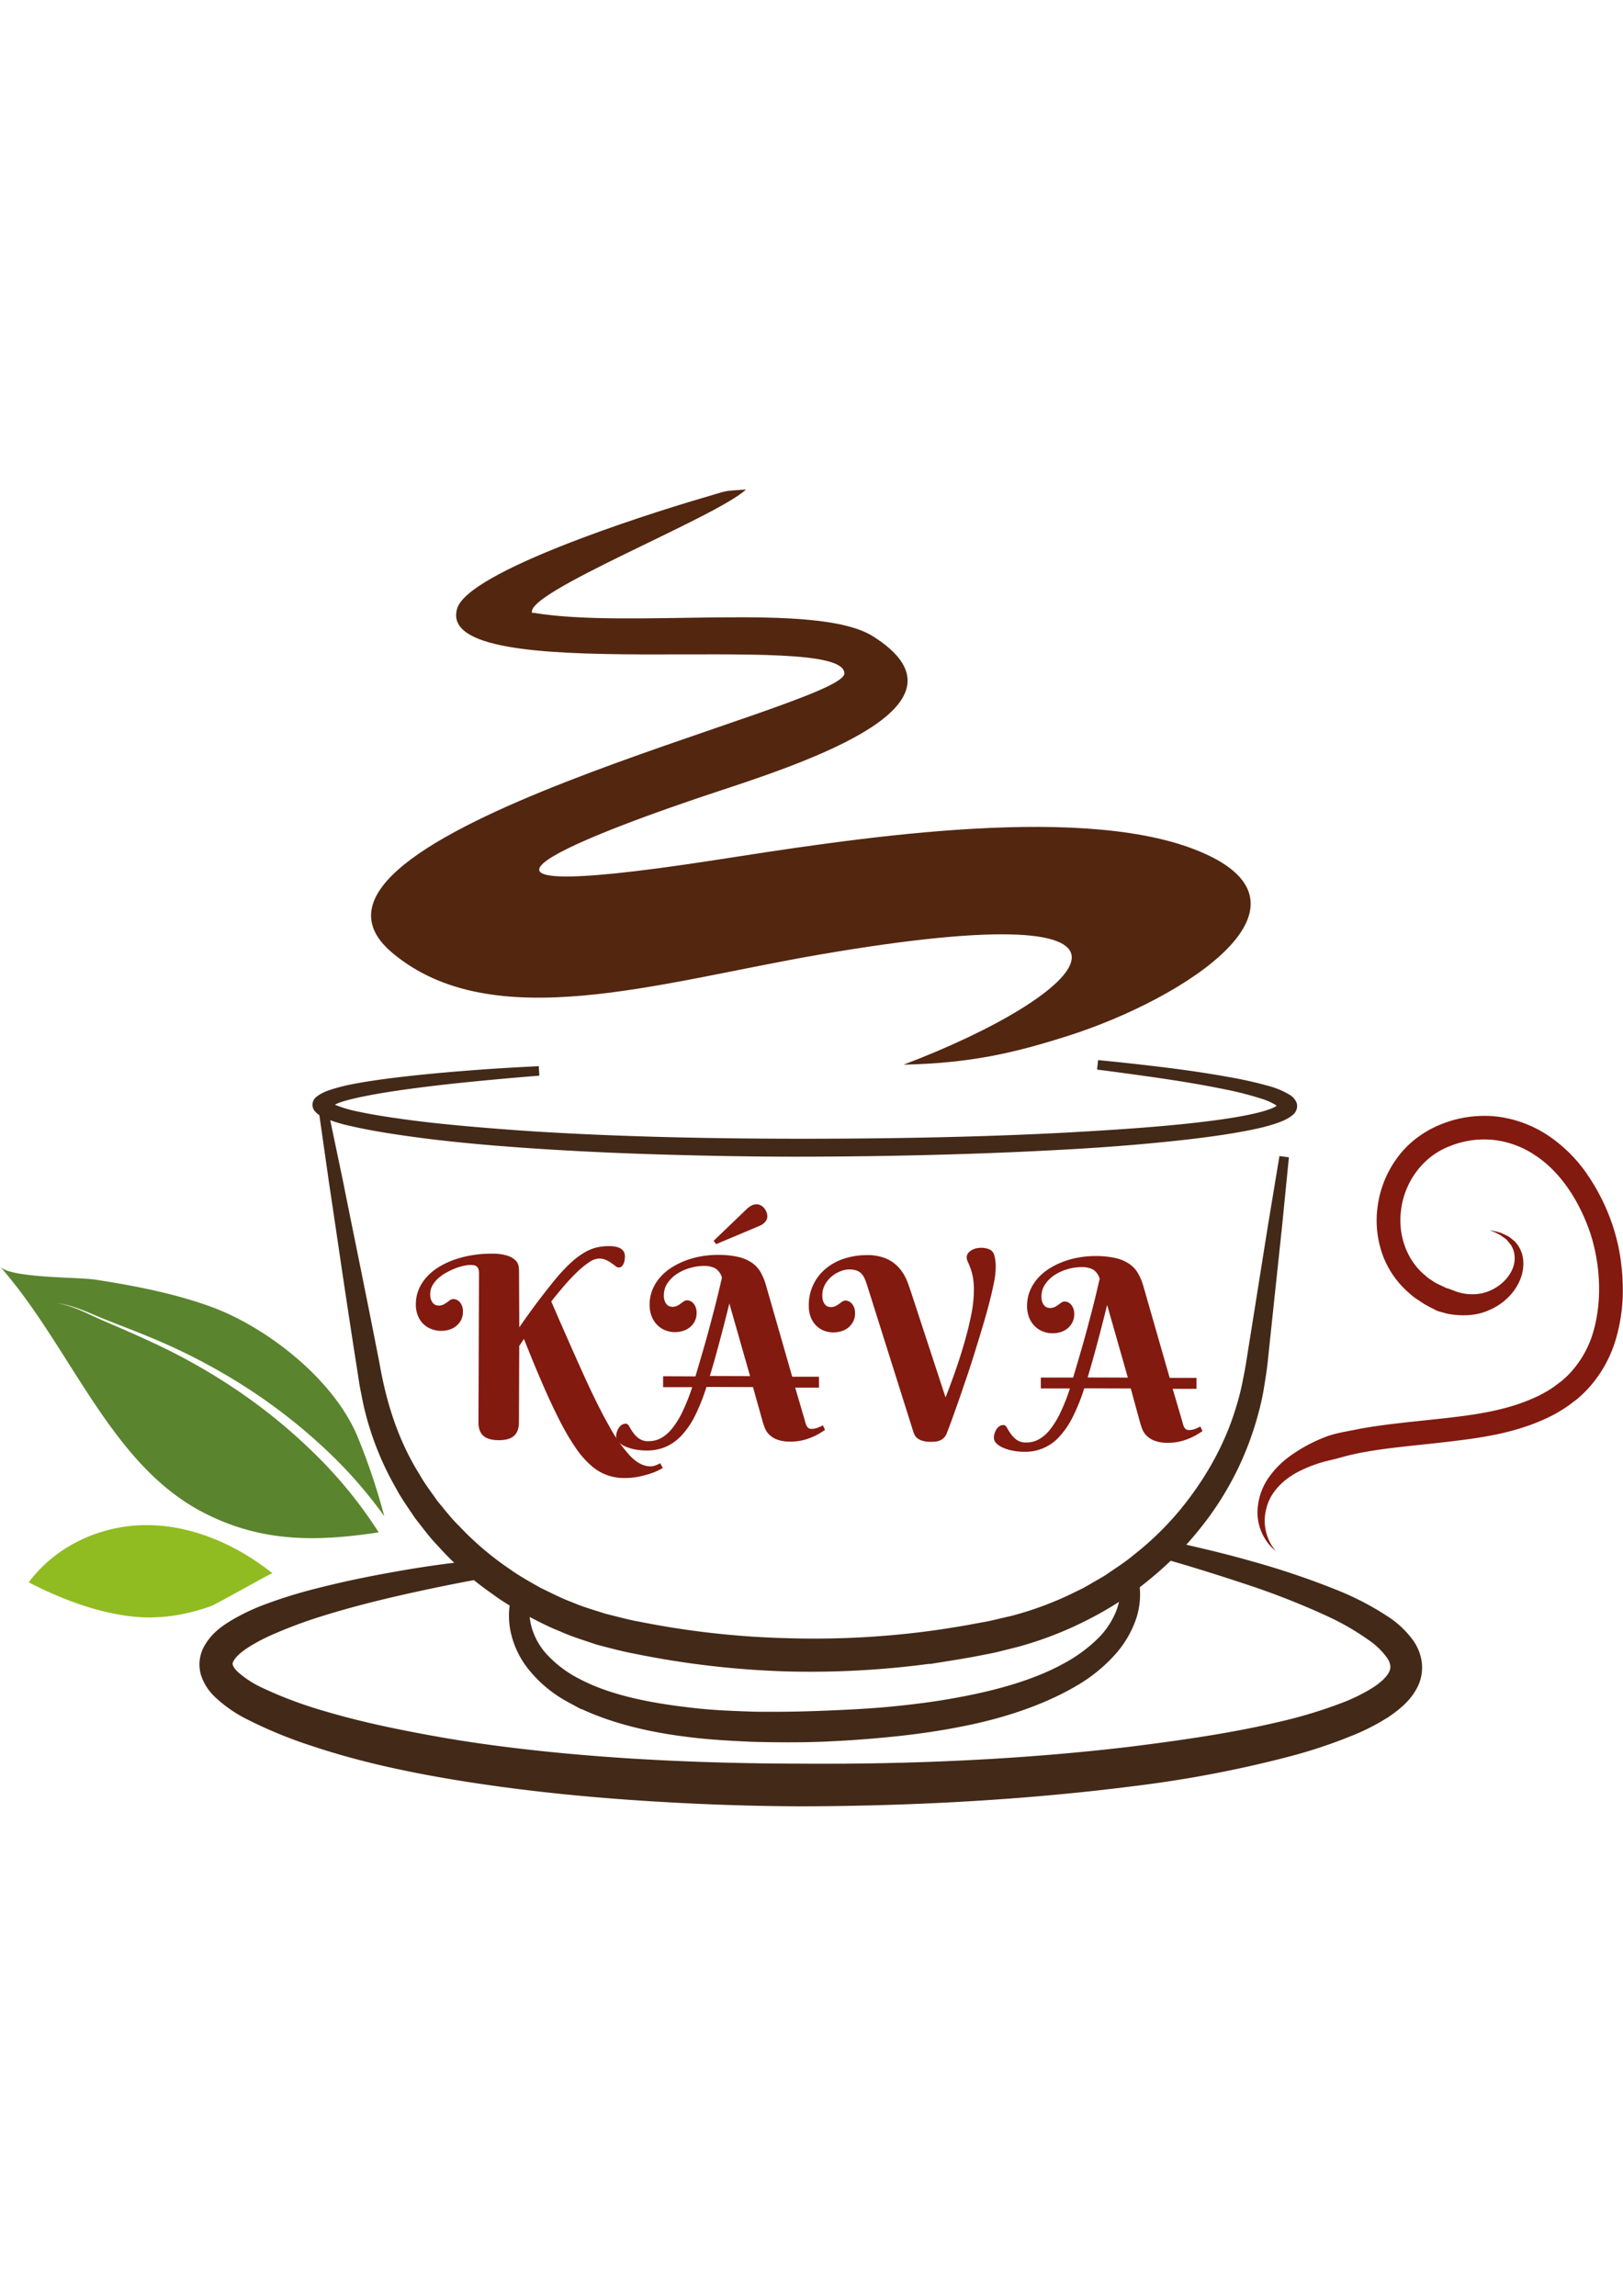 <svg xmlns="http://www.w3.org/2000/svg" viewBox="0 0 595.28 841.89"><path d="M546.17,451.06l1.17.25a22,22,0,0,1,3.37.88l2.43,1.13a28.74,28.74,0,0,1,2.58,2.05,11.44,11.44,0,0,1,3,7.78c.22,6.52-4.63,14.25-13.32,17.61-4.32,1.8-9.48,1.94-14.52,1l-1.88-.51-.95-.26-.48-.14-.23-.07-.47-.21L523.82,479a29.86,29.86,0,0,1-3.4-2.11,20.59,20.59,0,0,1-3.38-2.54,33.72,33.72,0,0,1-9.86-14,37.26,37.26,0,0,1-1.88-18.06,38.76,38.76,0,0,1,7.16-17.7,35.3,35.3,0,0,1,7-7.15,39.06,39.06,0,0,1,8.83-5.05,42.36,42.36,0,0,1,20.2-3A43.25,43.25,0,0,1,568,416.53a53.55,53.55,0,0,1,14.61,14.79,74.28,74.28,0,0,1,9,18.46,70.1,70.1,0,0,1,2.48,10c.32,1.75.48,3.39.68,5s.32,3.49.36,5.18a63.68,63.68,0,0,1-2.27,20.42,46.1,46.1,0,0,1-9.83,18.21,37.29,37.29,0,0,1-3.67,3.66c-.4.36-.44.44-1.15,1l-.93.69-1.85,1.39a51.21,51.21,0,0,1-8.72,5c-11.95,5.45-24.14,7-35.25,8.33s-21.56,2.12-30.84,3.8c-2.31.38-4.59.92-6.69,1.42-2.31.64-4.15,1.16-6.26,1.64a49.07,49.07,0,0,0-11,3.93c-6.53,3.26-10.8,8.21-12.1,13.36a17.24,17.24,0,0,0,.91,12.14,15,15,0,0,0,1.77,2.93l.73.93-.89-.78a15.05,15.05,0,0,1-2.36-2.63,18.28,18.28,0,0,1-3.35-13.2,22.62,22.62,0,0,1,3.43-9.6,33.2,33.2,0,0,1,8.38-8.68,56.18,56.18,0,0,1,11.78-6.51c4.35-1.92,9.21-2.47,14.1-3.52,9.85-1.77,20.45-2.65,31.39-3.88s22.36-2.87,32.59-7.58a29.67,29.67,0,0,0,3.65-1.87,27.91,27.91,0,0,0,3.52-2.22l1.85-1.39.93-.69c-.12.07.41-.39.57-.55a26.24,26.24,0,0,0,2.94-2.93,37.4,37.4,0,0,0,8-14.84c3.12-11.15,2.49-24.12-1.16-35.53-3.85-11.45-10.6-22.36-20.2-28.69A34.13,34.13,0,0,0,547.6,418a33.58,33.58,0,0,0-16,2.37c-10,3.86-16.43,13.36-17.67,23-1.43,9.74,2.32,19.08,8.78,24.31a12.78,12.78,0,0,0,2.36,1.79,13.52,13.52,0,0,0,2.61,1.54c1.06.48,2.1,1,3.12,1.45l.1,0-.18-.08.18.05.33.11.66.24,1.31.5a17.89,17.89,0,0,0,10.23,1c6.45-1.39,11.29-6.52,12-11.37a9.3,9.3,0,0,0-1.23-6.35c-.65-.74-1.19-1.55-1.83-2.15l-2-1.42a20.87,20.87,0,0,0-3.11-1.51l-1.09-.47" style="fill:#821a10"/><path d="M118.79,408.16s1.92,9.2,5.29,25.28c3.2,16.12,8,39.11,13.38,66.76,2.43,13.85,6.6,28.14,15,41.53,1.9,3.43,4.38,6.55,6.65,9.86,2.61,3.06,5,6.32,8,9.19A111.16,111.16,0,0,0,186.21,577c3.46,2.51,7.26,4.53,11,6.71,3.91,1.86,7.76,3.92,11.89,5.43,4,1.76,8.28,2.94,12.49,4.32,4.37,1.05,8.48,2.23,13.1,3.05a318.23,318.23,0,0,0,54.9,6,322.18,322.18,0,0,0,55.13-3.17c4.51-.7,9-1.38,13.44-2.25,2.14-.4,4.6-.78,6.53-1.28l6.64-1.54a123.41,123.41,0,0,0,24.17-9.09,52.08,52.08,0,0,0,5.62-3c1.82-1.07,3.69-2.07,5.45-3.2,3.44-2.39,7-4.59,10.13-7.24A112.64,112.64,0,0,0,434,555c10-12.09,17.2-25.41,21.07-38.62a86.09,86.09,0,0,0,2.47-9.79q1-4.83,1.7-9.61,1.53-9.53,2.88-18c1.79-11.3,3.37-21.16,4.66-29.28L471,424.22s-.93,9.35-2.55,25.71c-.87,8.17-1.92,18.09-3.13,29.48q-.9,8.54-1.92,18.13c-.28,3.18-.77,6.47-1.33,9.88a89.66,89.66,0,0,1-2.2,10.34,111.8,111.8,0,0,1-20.83,41.36,120.14,120.14,0,0,1-17.86,18.18A118.55,118.55,0,0,1,399,592a131.88,131.88,0,0,1-25.76,10.14l-6.61,1.66c-2.49.65-4.55,1-6.9,1.46-4.55.93-9.15,1.65-13.76,2.39a329,329,0,0,1-56.6,3.55A326.06,326.06,0,0,1,233,604.7c-4.47-.82-9.24-2.13-13.75-3.3-4.47-1.54-9-2.88-13.24-4.82-4.37-1.68-8.45-3.93-12.57-6-4-2.37-8-4.61-11.6-7.32a112.3,112.3,0,0,1-20-17.61c-3.05-3.14-5.57-6.66-8.22-10-2.34-3.57-4.86-6.95-6.79-10.65a107.71,107.71,0,0,1-9.65-22.11,100.19,100.19,0,0,1-2.78-11.11c-.34-1.85-.73-3.47-1-5.45q-.42-2.65-.82-5.28c-4.38-27.82-7.67-51.08-10.14-67.32l-3.63-25.58" style="fill:#432918"/><path d="M118.79,408.16s1.92,9.2,5.29,25.28c3.2,16.12,8,39.11,13.38,66.76,2.43,13.85,6.6,28.14,15,41.53,1.9,3.43,4.38,6.55,6.65,9.86,2.61,3.06,5,6.32,8,9.19A111.16,111.16,0,0,0,186.21,577c3.46,2.51,7.26,4.53,11,6.71,3.91,1.86,7.76,3.92,11.89,5.43,4,1.76,8.28,2.94,12.49,4.32,4.37,1.05,8.48,2.23,13.1,3.05a318.23,318.23,0,0,0,54.9,6,322.18,322.18,0,0,0,55.13-3.17c4.51-.7,9-1.38,13.44-2.25,2.14-.4,4.6-.78,6.53-1.28l6.64-1.54a123.41,123.41,0,0,0,24.17-9.09,52.08,52.08,0,0,0,5.62-3c1.82-1.07,3.69-2.07,5.45-3.2,3.44-2.39,7-4.59,10.13-7.24A112.64,112.64,0,0,0,434,555c10-12.09,17.2-25.41,21.07-38.62a86.09,86.09,0,0,0,2.47-9.79q1-4.83,1.7-9.61,1.53-9.53,2.88-18c1.79-11.3,3.37-21.16,4.66-29.28L471,424.22s-.93,9.35-2.55,25.71c-.87,8.17-1.92,18.09-3.13,29.48q-.9,8.54-1.92,18.13c-.28,3.18-.77,6.47-1.33,9.88a89.66,89.66,0,0,1-2.2,10.34,111.8,111.8,0,0,1-20.83,41.36,120.14,120.14,0,0,1-17.86,18.18A118.55,118.55,0,0,1,399,592a131.88,131.88,0,0,1-25.76,10.14l-6.61,1.66c-2.49.65-4.55,1-6.9,1.46-4.55.93-9.15,1.65-13.76,2.39a329,329,0,0,1-56.6,3.55A326.06,326.06,0,0,1,233,604.7c-4.47-.82-9.24-2.13-13.75-3.3-4.47-1.54-9-2.88-13.24-4.82-4.37-1.68-8.45-3.93-12.57-6-4-2.37-8-4.61-11.6-7.32a112.3,112.3,0,0,1-20-17.61c-3.05-3.14-5.57-6.66-8.22-10-2.34-3.57-4.86-6.95-6.79-10.65a107.71,107.71,0,0,1-9.65-22.11,100.19,100.19,0,0,1-2.78-11.11c-.34-1.85-.73-3.47-1-5.45q-.42-2.65-.82-5.28c-4.38-27.82-7.67-51.08-10.14-67.32Z" style="fill:none;stroke:#432918;stroke-miterlimit:10;stroke-width:3.497px"/><path d="M177.09,575.3s-10.27,1.72-28,5.63c-8.86,2-19.59,4.53-31.61,8.26A177.11,177.11,0,0,0,98.8,596.1,70.56,70.56,0,0,0,89.44,601c-2.93,1.87-5.85,4.24-7.1,6.9s-.15,5.18,2.45,7.72a40.16,40.16,0,0,0,9.57,6.32,156.51,156.51,0,0,0,23.84,8.94c8.39,2.5,17.25,4.63,26.34,6.49s18.44,3.56,28,5c38.29,5.65,79.73,7.8,121.09,7.88,41.38.31,82.82-1.65,121.29-6.24,19.21-2.41,37.76-5.09,54.95-9.17a175.75,175.75,0,0,0,24.44-7.45A68.44,68.44,0,0,0,505,622.07c3.19-2,6.11-4.46,7.56-7.26s1.08-5.76-.72-8.52a29.77,29.77,0,0,0-7.05-7.17,98.37,98.37,0,0,0-17.08-9.89,284.25,284.25,0,0,0-30.4-11.85C440,571.66,430,568.89,430,568.89l7.29,1.67c4.73,1.13,11.71,2.72,20.47,5.22A292.63,292.63,0,0,1,489,586.3a101.62,101.62,0,0,1,18.21,9.48,31.12,31.12,0,0,1,8.43,8.06A14.29,14.29,0,0,1,518,610a12.39,12.39,0,0,1-1.18,7c-2.1,4.22-5.57,7-9.07,9.44a73.33,73.33,0,0,1-11.34,6.05,182.15,182.15,0,0,1-25,8.42,427,427,0,0,1-55.55,10.55c-38.85,5-80.55,7.36-122.26,7.44-20.86-.08-41.71-.91-62.2-2.35s-40.63-3.61-60-6.66-38-7-55.22-12.73a161.89,161.89,0,0,1-24.51-10.06,45.44,45.44,0,0,1-10.75-7.66,15.78,15.78,0,0,1-3.83-6.11,10.26,10.26,0,0,1,.68-7.6C80.1,601.34,83.67,599,87,597a75.19,75.19,0,0,1,10.14-4.9,171.68,171.68,0,0,1,19.46-6.13c12.34-3.17,23.22-5.19,32.2-6.74s16.07-2.43,20.91-3l7.42-.85" style="fill:#432918"/><path d="M177.09,575.3s-10.27,1.72-28,5.63c-8.86,2-19.59,4.53-31.61,8.26A177.11,177.11,0,0,0,98.8,596.1,70.56,70.56,0,0,0,89.44,601c-2.93,1.87-5.85,4.24-7.1,6.9s-.15,5.18,2.45,7.72a40.16,40.16,0,0,0,9.57,6.32,156.51,156.51,0,0,0,23.84,8.94c8.39,2.5,17.25,4.63,26.34,6.49s18.44,3.56,28,5c38.29,5.65,79.73,7.8,121.09,7.88,41.38.31,82.82-1.65,121.29-6.24,19.21-2.41,37.76-5.09,54.95-9.17a175.75,175.75,0,0,0,24.44-7.45A68.44,68.44,0,0,0,505,622.07c3.19-2,6.11-4.46,7.56-7.26s1.08-5.76-.72-8.52a29.77,29.77,0,0,0-7.05-7.17,98.37,98.37,0,0,0-17.08-9.89,284.25,284.25,0,0,0-30.4-11.85C440,571.66,430,568.89,430,568.89l7.29,1.67c4.73,1.13,11.71,2.72,20.47,5.22A292.63,292.63,0,0,1,489,586.3a101.62,101.62,0,0,1,18.21,9.48,31.12,31.12,0,0,1,8.43,8.06A14.29,14.29,0,0,1,518,610a12.39,12.39,0,0,1-1.18,7c-2.1,4.22-5.57,7-9.07,9.44a73.33,73.33,0,0,1-11.34,6.05,182.15,182.15,0,0,1-25,8.42,427,427,0,0,1-55.55,10.55c-38.85,5-80.55,7.36-122.26,7.44-20.86-.08-41.71-.91-62.2-2.35s-40.63-3.61-60-6.66-38-7-55.22-12.73a161.89,161.89,0,0,1-24.51-10.06,45.44,45.44,0,0,1-10.75-7.66,15.78,15.78,0,0,1-3.83-6.11,10.26,10.26,0,0,1,.68-7.6C80.1,601.34,83.67,599,87,597a75.19,75.19,0,0,1,10.14-4.9,171.68,171.68,0,0,1,19.46-6.13c12.34-3.17,23.22-5.19,32.2-6.74s16.07-2.43,20.91-3Z" style="fill:none;stroke:#432918;stroke-miterlimit:10;stroke-width:6.994px"/><path d="M197.69,392.72s-8.32.61-22.68,2c-7.17.7-15.87,1.61-25.61,2.94-4.86.67-10,1.45-15.13,2.45-2.58.5-5.17,1.06-7.59,1.73s-4.74,1.5-5.76,2.45-.12,1.85,2,2.74a47,47,0,0,0,7.76,2.25c5.9,1.28,12.47,2.27,19.32,3.18s14,1.64,21.34,2.3S186.26,416,194,416.53c31,2,64.6,2.77,98.11,2.8s67.1-.58,98.27-2.21c15.57-.86,30.59-1.81,44.52-3.26,6.94-.73,13.64-1.57,19.79-2.65,3.07-.55,6-1.15,8.63-1.88s5-1.58,6.13-2.57.87-2.05-.59-3a24.21,24.21,0,0,0-5.71-2.54,124.12,124.12,0,0,0-13.84-3.52c-9.22-1.89-17.67-3.18-24.63-4.21-14-2-22.09-3-22.09-3l5.91.59c3.83.4,9.48,1,16.58,1.86s15.7,2,25.28,3.74A144,144,0,0,1,465.12,400a28.11,28.11,0,0,1,6.83,2.87,4.43,4.43,0,0,1,2,2.2,2.4,2.4,0,0,1-.95,2.46c-1.7,1.5-4.51,2.5-7.35,3.36s-6,1.53-9.19,2.14c-6.41,1.22-13.23,2.17-20.29,3-14.14,1.64-29.27,2.88-45,3.75-31.48,1.77-65.26,2.61-99.06,2.64-16.9,0-33.79-.33-50.4-.83s-32.91-1.28-48.61-2.37-30.77-2.5-44.73-4.53c-6.92-1-13.64-2.12-19.86-3.58a50.8,50.8,0,0,1-8.71-2.71,7.87,7.87,0,0,1-3.1-2.17,1.91,1.91,0,0,1,.54-2.7c1.89-1.55,4.78-2.37,7.45-3.11s5.49-1.26,8.22-1.74c5.47-.93,10.76-1.6,15.76-2.17,10-1.14,18.82-1.85,26.09-2.4s13-.86,16.94-1.08l6-.3" style="fill:#432918"/><path d="M197.69,392.72s-8.32.61-22.68,2c-7.17.7-15.87,1.61-25.61,2.94-4.86.67-10,1.45-15.13,2.45-2.58.5-5.17,1.06-7.59,1.73s-4.74,1.5-5.76,2.45-.12,1.85,2,2.74a47,47,0,0,0,7.76,2.25c5.9,1.28,12.47,2.27,19.32,3.18s14,1.64,21.34,2.3S186.26,416,194,416.53c31,2,64.6,2.77,98.11,2.8s67.1-.58,98.27-2.21c15.57-.86,30.59-1.81,44.52-3.26,6.94-.73,13.64-1.57,19.79-2.65,3.07-.55,6-1.15,8.63-1.88s5-1.58,6.13-2.57.87-2.05-.59-3a24.21,24.21,0,0,0-5.71-2.54,124.12,124.12,0,0,0-13.84-3.52c-9.22-1.89-17.67-3.18-24.63-4.21-14-2-22.09-3-22.09-3l5.91.59c3.83.4,9.48,1,16.58,1.86s15.7,2,25.28,3.74A144,144,0,0,1,465.12,400a28.11,28.11,0,0,1,6.83,2.87,4.43,4.43,0,0,1,2,2.2,2.4,2.4,0,0,1-.95,2.46c-1.7,1.5-4.51,2.5-7.35,3.36s-6,1.53-9.19,2.14c-6.41,1.22-13.23,2.17-20.29,3-14.14,1.64-29.27,2.88-45,3.75-31.48,1.77-65.26,2.61-99.06,2.64-16.9,0-33.79-.33-50.4-.83s-32.91-1.28-48.61-2.37-30.77-2.5-44.73-4.53c-6.92-1-13.64-2.12-19.86-3.58a50.8,50.8,0,0,1-8.71-2.71,7.87,7.87,0,0,1-3.1-2.17,1.91,1.91,0,0,1,.54-2.7c1.89-1.55,4.78-2.37,7.45-3.11s5.49-1.26,8.22-1.74c5.47-.93,10.76-1.6,15.76-2.17,10-1.14,18.82-1.85,26.09-2.4s13-.86,16.94-1.08Z" style="fill:none;stroke:#432918;stroke-linecap:round;stroke-miterlimit:10;stroke-width:3.497px"/><path d="M191.18,585.61a16.49,16.49,0,0,0-.46,3,27,27,0,0,0,.74,8.47,28.32,28.32,0,0,0,6.09,11.48A45.41,45.41,0,0,0,211,618.81c11.09,5.88,25.67,9,41.29,10.79,7.83,1,16,1.32,24.3,1.59,8.3.11,16.76,0,25.18-.34s16.86-.72,25.16-1.52,16.38-1.81,24.13-3.26c15.51-2.77,29.8-6.9,40.8-13A58.81,58.81,0,0,0,405.49,603a33.51,33.51,0,0,0,7.16-10.93,26.29,26.29,0,0,0,1.76-8.31,15.09,15.09,0,0,0-.16-3,15,15,0,0,1,.39,3,25,25,0,0,1-1.19,8.58,34.65,34.65,0,0,1-6.78,11.74A54.56,54.56,0,0,1,393,615.22c-11.16,6.57-25.56,11.53-41.3,14.55-7.88,1.57-16.08,2.73-24.44,3.59s-16.94,1.48-25.39,1.83-17.05.27-25.46.07c-8.4-.38-16.68-.81-24.64-1.89-15.91-2-30.7-6-42-12.4a43.43,43.43,0,0,1-13.49-11.38,29.49,29.49,0,0,1-5.65-12.33,25.49,25.49,0,0,1-.15-8.68,16.53,16.53,0,0,1,.7-3" style="fill:#432918"/><path d="M191.18,585.61a16.49,16.49,0,0,0-.46,3,27,27,0,0,0,.74,8.47,28.32,28.32,0,0,0,6.09,11.48A45.41,45.41,0,0,0,211,618.81c11.09,5.88,25.67,9,41.29,10.79,7.83,1,16,1.32,24.3,1.59,8.3.11,16.76,0,25.18-.34s16.86-.72,25.16-1.52,16.38-1.81,24.13-3.26c15.51-2.77,29.8-6.9,40.8-13A58.81,58.81,0,0,0,405.49,603a33.51,33.51,0,0,0,7.16-10.93,26.29,26.29,0,0,0,1.76-8.31,15.09,15.09,0,0,0-.16-3,15,15,0,0,1,.39,3,25,25,0,0,1-1.19,8.58,34.65,34.65,0,0,1-6.78,11.74A54.56,54.56,0,0,1,393,615.22c-11.16,6.57-25.56,11.53-41.3,14.55-7.88,1.57-16.08,2.73-24.44,3.59s-16.94,1.48-25.39,1.83-17.05.27-25.46.07c-8.4-.38-16.68-.81-24.64-1.89-15.91-2-30.7-6-42-12.4a43.43,43.43,0,0,1-13.49-11.38,29.49,29.49,0,0,1-5.65-12.33,25.49,25.49,0,0,1-.15-8.68A16.53,16.53,0,0,1,191.18,585.61Z" style="fill:none;stroke:#432918;stroke-miterlimit:10;stroke-width:6.994px"/><path d="M190.46,486.75q4-5.78,7.4-10.24t6.16-7.79a66.88,66.88,0,0,1,5.25-5.57,28.52,28.52,0,0,1,4.72-3.62,17,17,0,0,1,4.55-2,19.46,19.46,0,0,1,4.76-.57c3.95,0,5.92,1.29,5.91,3.83a9,9,0,0,1-.09,1.17,5.28,5.28,0,0,1-.35,1.31,3,3,0,0,1-.7,1.09,1.54,1.54,0,0,1-1.13.45,2,2,0,0,1-1.16-.51c-.43-.33-.94-.7-1.51-1.11a12,12,0,0,0-2-1.14,6.05,6.05,0,0,0-2.53-.53,6.71,6.71,0,0,0-3.51,1.26,29.5,29.5,0,0,0-4.27,3.42,67.68,67.68,0,0,0-4.77,5c-1.65,1.91-3.33,3.93-5,6.07q6.72,15.5,11.87,26.88t9.39,18.84a54.13,54.13,0,0,0,7.86,11.1q3.6,3.63,7.27,3.64a4.31,4.31,0,0,0,1.27-.17,8.17,8.17,0,0,0,1.13-.41,7.15,7.15,0,0,0,1.18-.58l.94,1.77c-.51.3-1.21.66-2.11,1.08a23,23,0,0,1-3.17,1.18,32.65,32.65,0,0,1-4.05,1A25.7,25.7,0,0,1,229,542a17.87,17.87,0,0,1-12.27-4.64,33.65,33.65,0,0,1-5.54-6.35,87.91,87.91,0,0,1-5.67-9.6q-2.94-5.67-6.22-13.19T192.17,491l-1.73,2.58-.1,27.92c0,2.33-.63,4-1.86,5.07s-3.09,1.57-5.59,1.56-4.4-.55-5.61-1.61-1.8-2.75-1.79-5.07l.2-54.49a4.56,4.56,0,0,0-.22-1.59,2.26,2.26,0,0,0-.63-.93,2,2,0,0,0-1-.45,6,6,0,0,0-1.24-.12,12.71,12.71,0,0,0-2.47.3,22,22,0,0,0-3.11.94,26.89,26.89,0,0,0-3.28,1.55,15.92,15.92,0,0,0-3,2.1,10.71,10.71,0,0,0-2.12,2.61,6.32,6.32,0,0,0-.82,3.12,5.69,5.69,0,0,0,.37,2.31,3.73,3.73,0,0,0,.88,1.3,2.21,2.21,0,0,0,1,.54,3.71,3.71,0,0,0,.74.12,3.89,3.89,0,0,0,1.86-.38,10.54,10.54,0,0,0,1.32-.81l1.11-.81a2,2,0,0,1,1.2-.38,3.14,3.14,0,0,1,1.15.25,3.4,3.4,0,0,1,1.13.8,4.41,4.41,0,0,1,.88,1.43,5.54,5.54,0,0,1,.35,2.15,6.48,6.48,0,0,1-.71,3.12,7.06,7.06,0,0,1-1.82,2.19,7.37,7.37,0,0,1-2.54,1.3,9.61,9.61,0,0,1-2.83.42,9.77,9.77,0,0,1-3.91-.76,8.59,8.59,0,0,1-3-2.07,9,9,0,0,1-1.84-3.08,10.87,10.87,0,0,1-.62-3.76,14.25,14.25,0,0,1,1.15-5.72,16.1,16.1,0,0,1,3.12-4.68,20.92,20.92,0,0,1,4.63-3.62,29.78,29.78,0,0,1,5.73-2.58,38.3,38.3,0,0,1,6.44-1.54,43.08,43.08,0,0,1,6.7-.5,18.72,18.72,0,0,1,5.76.72,7.82,7.82,0,0,1,3,1.71,4,4,0,0,1,1.15,2.09,12.53,12.53,0,0,1,.17,1.81Z" style="fill:#821a10"/><path d="M276.18,508.66l-17.06-.06A72.27,72.27,0,0,1,255,519a31.05,31.05,0,0,1-4.89,7.26,17.65,17.65,0,0,1-5.88,4.28,17.44,17.44,0,0,1-7.13,1.38,22.71,22.71,0,0,1-4.18-.4,16,16,0,0,1-3.55-1.08,7.78,7.78,0,0,1-2.46-1.61,2.78,2.78,0,0,1-.92-2,5.65,5.65,0,0,1,.25-1.65,5.85,5.85,0,0,1,.71-1.54,3.86,3.86,0,0,1,1.11-1.13,2.68,2.68,0,0,1,1.47-.42c.49,0,.91.34,1.27,1a22.09,22.09,0,0,0,1.37,2.2,9.87,9.87,0,0,0,2.14,2.2,5.81,5.81,0,0,0,3.62,1,9.32,9.32,0,0,0,4.48-1.11,13.76,13.76,0,0,0,4.11-3.54,31.08,31.08,0,0,0,3.8-6.16,72.86,72.86,0,0,0,3.57-9l-10.68,0v-4l11.86.05q1.51-5.07,3-10.22t2.73-9.9c.85-3.17,1.62-6.13,2.29-8.89s1.24-5.16,1.7-7.21a5.86,5.86,0,0,0-2.45-3.4,8.73,8.73,0,0,0-4.19-.88,18.5,18.5,0,0,0-5,.73,17.55,17.55,0,0,0-4.74,2.11,12.35,12.35,0,0,0-3.52,3.38,7.79,7.79,0,0,0-1.4,4.5,5.67,5.67,0,0,0,.38,2.31,3.43,3.43,0,0,0,.9,1.29,2.48,2.48,0,0,0,1,.55,4.43,4.43,0,0,0,.77.12,4.07,4.07,0,0,0,1.84-.38,9.86,9.86,0,0,0,1.31-.81c.38-.29.75-.56,1.12-.81a2,2,0,0,1,1.22-.38,2.92,2.92,0,0,1,1.11.25,3.36,3.36,0,0,1,1.13.8,4.58,4.58,0,0,1,.87,1.43,5.65,5.65,0,0,1,.36,2.15,6.65,6.65,0,0,1-.72,3.12,6.88,6.88,0,0,1-1.81,2.18,7.48,7.48,0,0,1-2.54,1.31,10.06,10.06,0,0,1-2.83.42,9.5,9.5,0,0,1-3.92-.81,8.78,8.78,0,0,1-2.95-2.16,9.39,9.39,0,0,1-1.85-3.17,11.53,11.53,0,0,1-.62-3.81,14.82,14.82,0,0,1,1-5.49,15.9,15.9,0,0,1,2.78-4.56,19.16,19.16,0,0,1,4.17-3.61,27.79,27.79,0,0,1,5.2-2.61,31.56,31.56,0,0,1,5.82-1.58,33.84,33.84,0,0,1,6.11-.52,32.53,32.53,0,0,1,7.35.73,14.72,14.72,0,0,1,5,2.1,10.8,10.8,0,0,1,3.27,3.49,22,22,0,0,1,2,4.88l9.61,33.48,9.82,0,0,4-8.73,0,3.49,11.87c.11.45.23.87.35,1.27a4.81,4.81,0,0,0,.43,1,2.12,2.12,0,0,0,.63.7,1.74,1.74,0,0,0,1,.28,6.31,6.31,0,0,0,2.36-.43,15.6,15.6,0,0,0,1.9-.87l.77,1.68q-.82.59-2.07,1.32a22.3,22.3,0,0,1-6.41,2.54,18.53,18.53,0,0,1-4.17.43,13.29,13.29,0,0,1-5-.78,8.34,8.34,0,0,1-2.94-1.92,7.28,7.28,0,0,1-1.53-2.4c-.31-.85-.56-1.59-.74-2.22ZM267.51,478q-1.87,7.56-3.65,14.2c-1.18,4.43-2.34,8.56-3.51,12.39l14.76.05ZM261.76,455l12.35-11.85a7.53,7.53,0,0,1,1.64-1.11,3.89,3.89,0,0,1,1.72-.42A3.23,3.23,0,0,1,279,442a4.42,4.42,0,0,1,1.26,1,4.93,4.93,0,0,1,.85,1.43,4.36,4.36,0,0,1,.32,1.61,3,3,0,0,1-.8,2.06,5.74,5.74,0,0,1-1.89,1.37l-16.09,6.77Z" style="fill:#821a10"/><path d="M346.81,512.45q1.65-4.2,3.48-9.38t3.36-10.49q1.55-5.31,2.55-10.33a46.3,46.3,0,0,0,1-9,25,25,0,0,0-.39-5,22.16,22.16,0,0,0-.91-3.33c-.35-.89-.65-1.62-.92-2.19a3.82,3.82,0,0,1-.41-1.59,2.57,2.57,0,0,1,.53-1.61,4.76,4.76,0,0,1,1.29-1.1,5.81,5.81,0,0,1,1.68-.65,8.27,8.27,0,0,1,1.72-.2,7.67,7.67,0,0,1,3.06.56,3.15,3.15,0,0,1,1.73,1.86,10.31,10.31,0,0,1,.36,1.43c.09.49.15,1,.2,1.45s.06.9.06,1.31v1a30,30,0,0,1-.66,5.2c-.43,2.21-1,4.69-1.72,7.47s-1.56,5.74-2.5,8.9-1.93,6.35-2.93,9.56-2,6.36-3.07,9.43-2,5.91-2.93,8.52-1.73,4.89-2.45,6.85-1.27,3.42-1.66,4.38a5,5,0,0,1-1,1.67,4.33,4.33,0,0,1-1.38,1,6.07,6.07,0,0,1-1.7.45,15.1,15.1,0,0,1-1.93.1,9.94,9.94,0,0,1-2.94-.37,6,6,0,0,1-1.83-.91,3.54,3.54,0,0,1-1-1.18,10.84,10.84,0,0,1-.49-1.14L318,471.2a19.72,19.72,0,0,0-1-2.6,5.54,5.54,0,0,0-1.26-1.75,4.58,4.58,0,0,0-1.78-1,8.56,8.56,0,0,0-5.52.27,11.23,11.23,0,0,0-3.2,1.8,10.63,10.63,0,0,0-2.57,3,8,8,0,0,0-1.05,4.14,5.67,5.67,0,0,0,.37,2.3,3.73,3.73,0,0,0,.88,1.3,2.21,2.21,0,0,0,1,.54,3.71,3.71,0,0,0,.74.12,3.92,3.92,0,0,0,1.86-.38,9.73,9.73,0,0,0,1.31-.81l1.12-.81a2,2,0,0,1,1.2-.38,3.19,3.19,0,0,1,1.15.25,3.4,3.4,0,0,1,1.13.8,4.59,4.59,0,0,1,.88,1.43,5.94,5.94,0,0,1,.35,2.15,6.48,6.48,0,0,1-.71,3.12,7.06,7.06,0,0,1-1.82,2.19,7.37,7.37,0,0,1-2.54,1.3,9.34,9.34,0,0,1-2.83.42,9.16,9.16,0,0,1-3.87-.78,8.36,8.36,0,0,1-2.84-2.09,9.28,9.28,0,0,1-1.76-3.06,11.19,11.19,0,0,1-.59-3.74,17.18,17.18,0,0,1,6.66-14.05,20.2,20.2,0,0,1,6.8-3.48,26.49,26.49,0,0,1,7.83-1.13,17.25,17.25,0,0,1,7.42,1.41,13.38,13.38,0,0,1,4.67,3.57,17.59,17.59,0,0,1,2.81,4.87q1,2.7,1.84,5.33Z" style="fill:#821a10"/><path d="M414.74,509.17l-17.06-.06a71.33,71.33,0,0,1-4.14,10.35,31.34,31.34,0,0,1-4.89,7.27,16.76,16.76,0,0,1-13,5.65,21.87,21.87,0,0,1-4.18-.4,16.15,16.15,0,0,1-3.55-1.08,7.78,7.78,0,0,1-2.46-1.61,2.76,2.76,0,0,1-.92-2,5.65,5.65,0,0,1,.25-1.65,6.18,6.18,0,0,1,.71-1.54A3.71,3.71,0,0,1,366.6,523a2.61,2.61,0,0,1,1.47-.43c.49,0,.91.34,1.27,1a22.09,22.09,0,0,0,1.37,2.2,9.87,9.87,0,0,0,2.14,2.2,5.81,5.81,0,0,0,3.62,1,9.32,9.32,0,0,0,4.48-1.11,13.76,13.76,0,0,0,4.11-3.54,31.08,31.08,0,0,0,3.8-6.16,72.86,72.86,0,0,0,3.57-9l-10.68,0v-4l11.86,0q1.51-5.07,3-10.22t2.73-9.9c.85-3.16,1.62-6.13,2.29-8.88s1.24-5.17,1.7-7.22a5.89,5.89,0,0,0-2.45-3.4,8.69,8.69,0,0,0-4.18-.88,18.52,18.52,0,0,0-5.05.73,17.55,17.55,0,0,0-4.74,2.11,12.35,12.35,0,0,0-3.52,3.38,7.79,7.79,0,0,0-1.4,4.5,5.67,5.67,0,0,0,.38,2.31,3.35,3.35,0,0,0,.9,1.29,2.48,2.48,0,0,0,1,.55,3.63,3.63,0,0,0,.77.12,4.07,4.07,0,0,0,1.84-.38,9.86,9.86,0,0,0,1.31-.81c.38-.29.75-.56,1.12-.81a2,2,0,0,1,1.22-.38,2.92,2.92,0,0,1,1.11.25,3.36,3.36,0,0,1,1.13.8,4.58,4.58,0,0,1,.87,1.43,5.69,5.69,0,0,1,.36,2.15,6.65,6.65,0,0,1-.72,3.12,7,7,0,0,1-1.81,2.19,7.64,7.64,0,0,1-2.54,1.3,10.06,10.06,0,0,1-2.83.42,9.5,9.5,0,0,1-3.92-.81,8.78,8.78,0,0,1-3-2.16,9.29,9.29,0,0,1-1.85-3.17,11.53,11.53,0,0,1-.62-3.81,14.82,14.82,0,0,1,1-5.49,16,16,0,0,1,2.78-4.56,19.43,19.43,0,0,1,4.17-3.61,27.76,27.76,0,0,1,5.2-2.6,31,31,0,0,1,5.82-1.59,33.84,33.84,0,0,1,6.11-.52,32.53,32.53,0,0,1,7.35.73,14.72,14.72,0,0,1,5,2.1,10.84,10.84,0,0,1,3.27,3.5,21.74,21.74,0,0,1,2,4.87l9.61,33.48,9.82,0,0,4-8.73,0,3.49,11.87c.11.45.23.87.35,1.27a4.81,4.81,0,0,0,.43,1,2.12,2.12,0,0,0,.63.7,1.66,1.66,0,0,0,1,.28,6.51,6.51,0,0,0,2.36-.42,17.21,17.21,0,0,0,1.9-.88l.77,1.68q-.83.59-2.07,1.32a21.77,21.77,0,0,1-2.86,1.42,22.09,22.09,0,0,1-3.55,1.12,18.53,18.53,0,0,1-4.17.43,13.29,13.29,0,0,1-5-.78,8.46,8.46,0,0,1-2.94-1.91,7.42,7.42,0,0,1-1.53-2.41c-.31-.84-.56-1.58-.74-2.22Zm-8.67-30.63q-1.87,7.56-3.65,14.2t-3.5,12.39l14.75.05Z" style="fill:#821a10"/><path d="M331.37,390.44c67.33-25.51,107.55-64.24-31.13-40.32-58.64,10.1-119.72,30.05-156.35-.7C92.83,306.55,309.45,259.27,309.69,247c.32-16.76-151.09,6-142-23.88,4.06-13.37,66.74-33.72,89.67-40.42,10.66-3.11,7.14-2.52,16.25-3.2-10.75,10.2-82.45,38.25-78.35,45.39l.09,0c0-.1,0-.12.08-.21,36.15,6.11,104.11-4.43,124.84,8.71,37.27,23.62-16.16,43.43-55.11,56.21-48.5,15.91-121.94,44.15-3.47,25.88,48.08-7.43,132-21.1,176.27-4.06,51.25,19.71-3.3,54.77-46.26,68.45-20.07,6.39-35.89,10-60.31,10.56" style="fill:#532610;fill-rule:evenodd"/><path d="M47,592.61c10.34,1.4,20.43-.09,30.3-3.6,2-.7,22.37-12.29,22.62-12.1-13.24-10.49-29.24-17.5-45.72-17.64s-33.36,7.13-43.68,21C22,586.15,34.24,590.9,47,592.61" style="fill:#90bc22"/><path d="M117.33,535a202.38,202.38,0,0,0-29.09-24.31,220.88,220.88,0,0,0-32.72-18.57c-5.67-2.66-11.41-5.13-17.17-7.6s-11.29-5.66-17.44-6.61c6.17.7,11.91,3.64,17.67,5.94s11.65,4.5,17.43,6.94a219.77,219.77,0,0,1,33.57,17.53A203.16,203.16,0,0,1,119.94,532a165.58,165.58,0,0,1,21,24,234.4,234.4,0,0,0-9.75-29.06c-8.9-21.5-34-40.74-54.5-48C63.12,474.11,49,471.44,35,469.26c-6.5-1-31.19-.5-35-4.82,25.85,29.34,40.14,72,73.89,89.85,21.51,11.4,42,11.14,65,7.64A162,162,0,0,0,117.33,535" style="fill:#5b842e"/></svg>